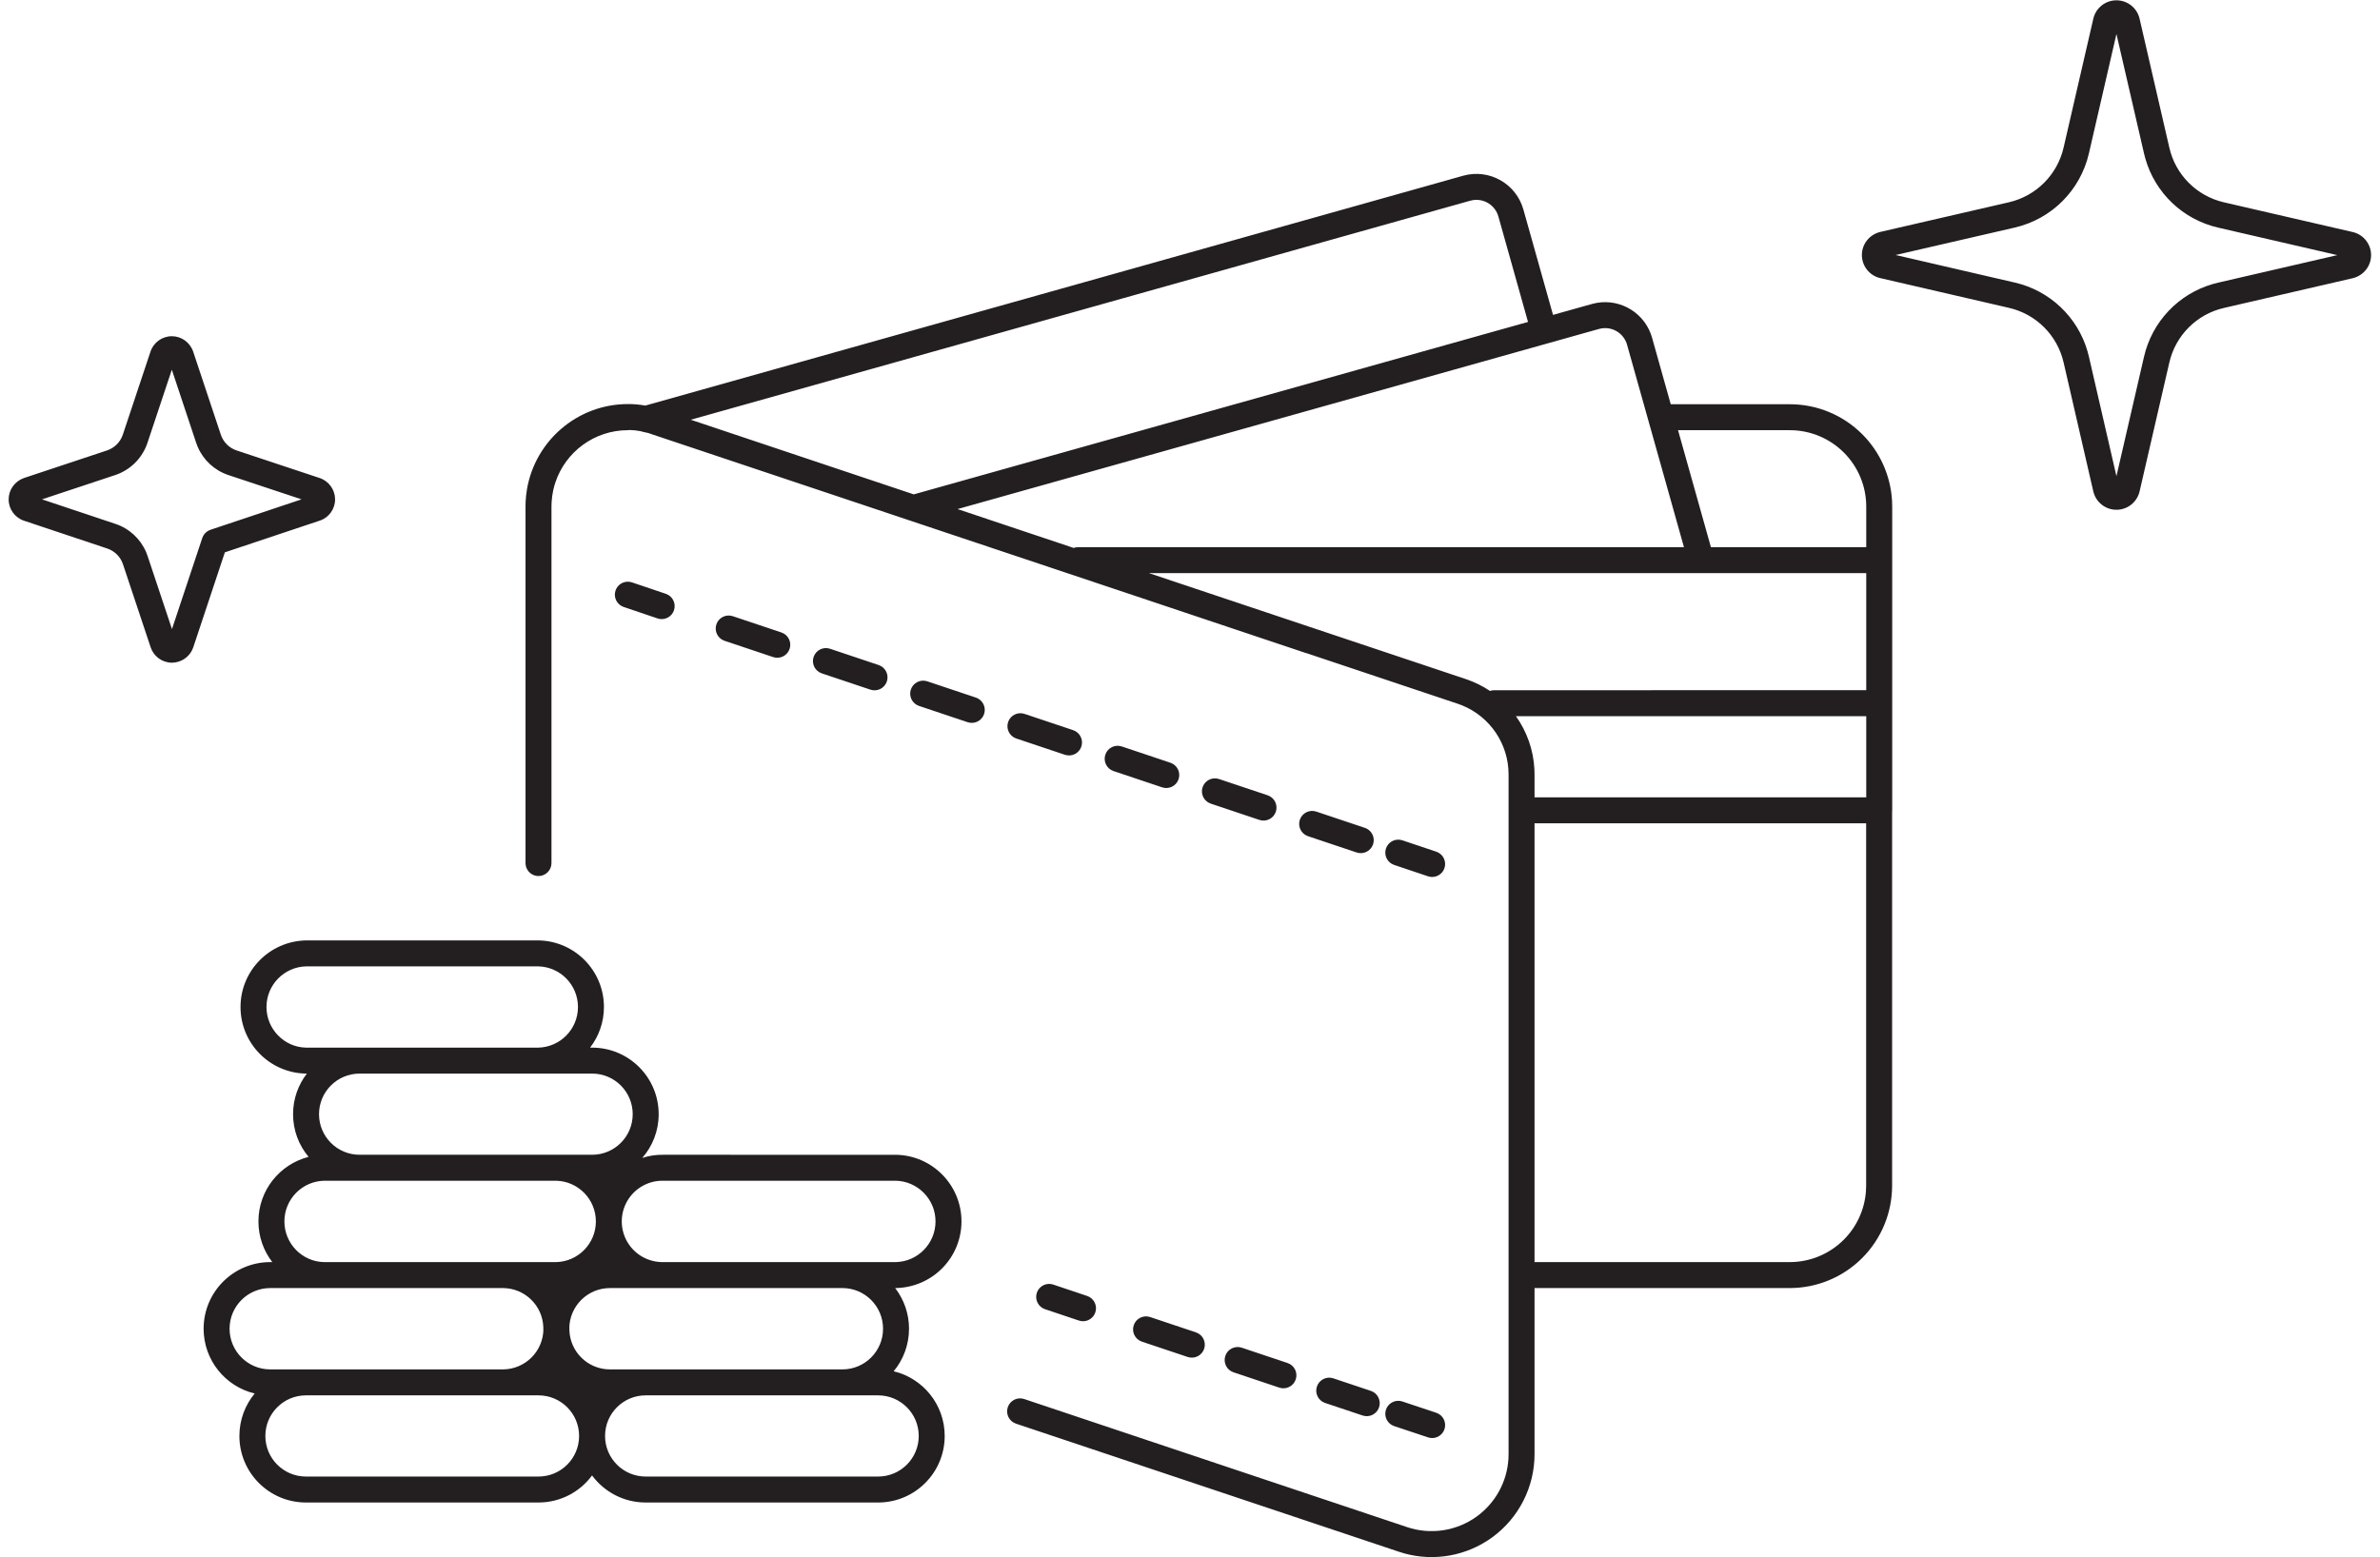 <svg width="220" height="144" viewBox="0 0 220 144" fill="none" xmlns="http://www.w3.org/2000/svg">
<path d="M140.817 19.369L140.817 19.37L143.557 29.116L147.147 28.109C149.42 27.467 151.779 28.688 152.593 30.865L152.709 31.216L154.438 37.377L165.44 37.378C167.95 37.375 170.36 38.371 172.136 40.146C173.786 41.794 174.764 43.989 174.895 46.305L174.91 46.841V74.928L174.901 75.023L174.901 109.634C174.901 112.144 173.905 114.551 172.131 116.327C170.357 118.102 167.95 119.1 165.44 119.1L141.848 119.1L141.848 134.406C141.865 137.484 140.392 140.381 137.894 142.181C135.552 143.868 132.581 144.395 129.821 143.639L129.273 143.47L93.913 131.638C93.285 131.428 92.946 130.748 93.156 130.12C93.343 129.561 93.901 129.231 94.464 129.312L94.675 129.362L130.04 141.196C132.22 141.938 134.623 141.579 136.491 140.233C138.235 138.977 139.311 137.007 139.436 134.872L139.448 134.412V71.613C139.45 68.797 137.742 66.278 135.162 65.226L134.747 65.072L120.773 60.395L120.709 60.382L103.901 54.753L60.34 40.182L59.998 40.063L59.911 40.037C59.75 39.995 59.588 39.959 59.424 39.929C59.343 39.914 59.267 39.892 59.195 39.865C58.862 39.8 58.522 39.767 58.179 39.761L58.036 39.778C54.922 39.78 52.279 41.797 51.341 44.596C51.26 44.836 51.193 45.081 51.139 45.331C51.061 45.688 51.01 46.053 50.989 46.426L50.977 46.841V79.803C50.977 80.466 50.439 81.003 49.777 81.003C49.188 81.003 48.698 80.578 48.596 80.019L48.577 79.803L48.577 46.802L48.589 46.365C48.597 46.184 48.611 46.005 48.63 45.828C48.652 45.626 48.68 45.425 48.714 45.227C49.479 40.771 53.354 37.376 58.023 37.361C58.572 37.357 59.118 37.405 59.649 37.502L135.258 16.247C137.655 15.577 140.142 16.974 140.817 19.369ZM49.803 86.955C53.151 87.029 55.826 89.764 55.826 93.112C55.826 94.526 55.349 95.83 54.544 96.871L54.733 96.869C58.131 96.869 60.886 99.624 60.886 103.023C60.886 104.571 60.315 105.986 59.37 107.067C59.999 106.861 60.667 106.761 61.347 106.776L82.849 106.777C86.199 106.85 88.876 109.587 88.876 112.938C88.876 116.289 86.199 119.026 82.822 119.1L82.746 119.1C83.549 120.141 84.027 121.445 84.027 122.861C84.027 124.357 83.494 125.728 82.608 126.795C85.313 127.438 87.325 129.872 87.325 132.776C87.325 136.174 84.57 138.929 81.171 138.929H59.684C57.651 138.929 55.849 137.944 54.728 136.425C53.611 137.944 51.809 138.929 49.777 138.929H28.282C24.884 138.929 22.129 136.174 22.129 132.776C22.129 131.284 22.66 129.916 23.543 128.85C20.836 128.206 18.822 125.769 18.822 122.861C18.822 119.459 21.58 116.7 24.982 116.7L25.172 116.703C24.367 115.661 23.889 114.354 23.889 112.938C23.889 110.073 25.846 107.657 28.525 106.97C27.628 105.903 27.09 104.526 27.09 103.023C27.09 101.61 27.566 100.308 28.367 99.269L28.256 99.269C24.908 99.195 22.233 96.46 22.233 93.112C22.233 89.764 24.908 87.029 28.282 86.955L49.803 86.955ZM81.171 129.022H59.684C57.611 129.022 55.93 130.703 55.93 132.776C55.93 134.849 57.611 136.529 59.684 136.529H81.171C83.244 136.529 84.925 134.849 84.925 132.776C84.925 130.703 83.244 129.022 81.171 129.022ZM49.777 129.022H28.282C26.209 129.022 24.529 130.703 24.529 132.776C24.529 134.849 26.209 136.529 28.282 136.529H49.777C51.85 136.529 53.53 134.849 53.53 132.776C53.53 130.703 51.85 129.022 49.777 129.022ZM129.421 129.538L129.632 129.588L132.764 130.632C133.393 130.841 133.733 131.521 133.523 132.149C133.337 132.708 132.779 133.039 132.216 132.958L132.005 132.908L128.873 131.864C128.244 131.655 127.905 130.975 128.114 130.346C128.301 129.788 128.858 129.457 129.421 129.538ZM121.732 128.205C121.942 127.576 122.622 127.237 123.25 127.448L126.72 128.609C127.348 128.819 127.687 129.499 127.477 130.128C127.267 130.756 126.587 131.095 125.958 130.885L122.489 129.724C121.86 129.513 121.521 128.833 121.732 128.205ZM113.265 125.371C113.475 124.743 114.155 124.404 114.784 124.614L119.017 126.031C119.646 126.241 119.985 126.921 119.774 127.55C119.564 128.178 118.884 128.517 118.255 128.307L114.022 126.89C113.394 126.68 113.055 126 113.265 125.371ZM46.472 119.1H24.982C22.905 119.1 21.221 120.784 21.221 122.861C21.221 124.938 22.905 126.622 24.982 126.622H46.472C48.549 126.622 50.233 124.938 50.233 122.861L50.228 122.98L50.223 122.861C50.223 122.821 50.223 122.78 50.224 122.74C50.167 120.719 48.508 119.1 46.472 119.1ZM77.866 119.1H56.384C54.307 119.1 52.623 120.784 52.623 122.861L52.628 122.738L52.633 122.861C52.633 122.894 52.632 122.927 52.632 122.96C52.677 124.992 54.34 126.622 56.384 126.622H77.866C79.943 126.622 81.627 124.938 81.627 122.861C81.627 120.784 79.943 119.1 77.866 119.1ZM104.799 122.538C105.009 121.909 105.689 121.57 106.317 121.781L110.551 123.198C111.179 123.408 111.518 124.088 111.308 124.716C111.098 125.345 110.418 125.684 109.789 125.473L105.556 124.057C104.927 123.846 104.588 123.166 104.799 122.538ZM97.151 118.728L97.362 118.779L100.494 119.83C101.122 120.041 101.46 120.721 101.249 121.349C101.062 121.908 100.504 122.237 99.941 122.156L99.73 122.105L96.598 121.054C95.97 120.843 95.631 120.163 95.842 119.535C96.03 118.976 96.588 118.647 97.151 118.728ZM82.796 109.176H61.321C59.957 109.146 58.684 109.857 57.993 111.033C57.302 112.209 57.302 113.667 57.993 114.844C58.684 116.02 59.957 116.731 61.347 116.7L82.796 116.701C84.841 116.656 86.476 114.984 86.476 112.938C86.476 110.892 84.841 109.221 82.796 109.176ZM172.501 76.127H141.848V116.7L165.439 116.7C167.313 116.7 169.109 115.955 170.433 114.63C171.637 113.426 172.361 111.831 172.482 110.144L172.501 109.635L172.501 76.127ZM51.399 109.176H29.969C27.924 109.221 26.289 110.892 26.289 112.938C26.289 114.984 27.924 116.656 29.943 116.7L51.399 116.701C53.445 116.656 55.08 114.984 55.08 112.938C55.08 110.892 53.445 109.221 51.399 109.176ZM54.733 99.269H33.243C31.17 99.269 29.489 100.95 29.489 103.023C29.489 105.096 31.17 106.776 33.243 106.776H54.733C56.806 106.776 58.486 105.096 58.486 103.023C58.486 100.95 56.806 99.269 54.733 99.269ZM49.75 89.355H28.309C26.266 89.399 24.633 91.069 24.633 93.112C24.633 95.156 26.266 96.825 28.282 96.869L49.75 96.87C51.793 96.825 53.426 95.156 53.426 93.112C53.426 91.069 51.793 89.399 49.75 89.355ZM129.424 77.65L129.634 77.7L132.766 78.751C133.395 78.962 133.733 79.643 133.522 80.271C133.335 80.829 132.777 81.159 132.213 81.077L132.003 81.027L128.871 79.976C128.243 79.765 127.904 79.084 128.115 78.456C128.302 77.898 128.861 77.568 129.424 77.65ZM120.153 75.8C120.364 75.171 121.044 74.832 121.672 75.043L126.167 76.549C126.795 76.759 127.134 77.439 126.923 78.068C126.713 78.696 126.033 79.035 125.404 78.824L120.91 77.319C120.281 77.108 119.943 76.428 120.153 75.8ZM111.164 72.789C111.375 72.16 112.055 71.821 112.683 72.032L117.178 73.537C117.806 73.748 118.145 74.428 117.934 75.056C117.724 75.685 117.044 76.024 116.415 75.813L111.921 74.308C111.292 74.097 110.954 73.417 111.164 72.789ZM172.51 66.22L140.128 66.221C141.131 67.631 141.741 69.32 141.835 71.117L141.848 71.614L141.848 73.728H172.51V66.22ZM102.175 69.777C102.386 69.149 103.066 68.81 103.694 69.021L108.189 70.526C108.817 70.737 109.156 71.417 108.945 72.045C108.735 72.674 108.055 73.013 107.426 72.802L102.932 71.296C102.303 71.086 101.965 70.406 102.175 69.777ZM93.186 66.766C93.397 66.138 94.077 65.799 94.705 66.01L99.2 67.515C99.828 67.726 100.167 68.406 99.956 69.034C99.746 69.663 99.066 70.001 98.437 69.791L93.943 68.285C93.314 68.075 92.975 67.395 93.186 66.766ZM84.197 63.755C84.407 63.127 85.088 62.788 85.716 62.998L90.21 64.504C90.839 64.715 91.178 65.395 90.967 66.023C90.757 66.651 90.077 66.99 89.448 66.78L84.954 65.274C84.325 65.064 83.986 64.383 84.197 63.755ZM172.51 52.994H106.205L135.509 62.796C136.308 63.064 137.053 63.434 137.729 63.887L137.898 63.84L138.113 63.821L172.51 63.82V52.994ZM75.208 60.744C75.418 60.115 76.099 59.777 76.727 59.987L81.221 61.493C81.85 61.703 82.189 62.383 81.978 63.012C81.768 63.64 81.088 63.979 80.459 63.769L75.965 62.263C75.336 62.053 74.997 61.372 75.208 60.744ZM15.888 31.088C16.776 31.092 17.564 31.658 17.855 32.509L20.412 40.19C20.64 40.879 21.18 41.42 21.869 41.649L29.553 44.201C30.397 44.486 30.969 45.274 30.975 46.175C30.974 47.074 30.395 47.87 29.551 48.142L20.785 51.072L17.866 59.852C17.615 60.602 16.965 61.138 16.183 61.254L15.884 61.277C14.99 61.27 14.2 60.693 13.925 59.849L11.366 52.17C11.137 51.483 10.596 50.944 9.904 50.715L2.235 48.153C1.38 47.877 0.801 47.081 0.8 46.188C0.795 45.298 1.355 44.503 2.214 44.2L9.893 41.649C10.583 41.419 11.124 40.878 11.354 40.188L13.913 32.507C14.195 31.662 14.986 31.09 15.888 31.088ZM66.219 57.733C66.429 57.104 67.109 56.766 67.738 56.976L72.232 58.482C72.861 58.692 73.2 59.372 72.989 60.001C72.778 60.629 72.099 60.968 71.47 60.757L66.975 59.252C66.347 59.041 66.008 58.361 66.219 57.733ZM15.884 34.184L13.631 40.947C13.162 42.353 12.059 43.457 10.651 43.926L3.884 46.172L10.661 48.438C11.94 48.86 12.97 49.809 13.5 51.035L13.643 51.411L15.896 58.169L18.698 49.746C18.793 49.459 18.992 49.222 19.251 49.077L19.456 48.986L27.874 46.172L21.111 43.926C19.832 43.5 18.804 42.549 18.277 41.322L18.134 40.947L15.884 34.184ZM58.209 53.799L58.419 53.85L61.549 54.908C62.177 55.121 62.514 55.802 62.301 56.43C62.113 56.988 61.554 57.316 60.991 57.233L60.78 57.182L57.651 56.123C57.023 55.911 56.686 55.23 56.898 54.602C57.087 54.044 57.646 53.716 58.209 53.799ZM148.057 30.363L147.798 30.419L88.515 47.071L99.246 50.665C99.307 50.643 99.37 50.626 99.435 50.614L99.651 50.595L155.66 50.594L150.399 31.87C150.106 30.838 149.092 30.205 148.057 30.363ZM165.441 39.778L155.113 39.777L158.153 50.594H172.51L172.51 46.841C172.511 44.966 171.766 43.169 170.44 41.844C169.114 40.519 167.316 39.776 165.441 39.778ZM195.638 0.028C196.66 0.028 197.547 0.735 197.776 1.73L200.527 13.653C201.1 16.164 203.057 18.126 205.567 18.706L217.531 21.468C218.499 21.717 219.176 22.59 219.176 23.59C219.176 24.59 218.499 25.463 217.502 25.719L205.572 28.475C203.062 29.051 201.102 31.011 200.526 33.522L197.773 45.454C197.536 46.441 196.653 47.136 195.638 47.136C194.623 47.136 193.74 46.441 193.5 45.443L190.752 33.511C190.175 31 188.213 29.04 185.699 28.465L173.752 25.703C172.784 25.454 172.107 24.581 172.107 23.58C172.107 22.58 172.784 21.707 173.781 21.451L185.699 18.703C188.211 18.123 190.172 16.162 190.752 13.651L193.5 1.731C193.729 0.735 194.615 0.028 195.638 0.028ZM136.165 18.503L135.906 18.558L63.853 38.811L84.466 45.712L141.245 29.767L138.506 20.02C138.215 18.985 137.201 18.348 136.165 18.503ZM195.637 3.142L193.091 14.191C192.304 17.596 189.645 20.255 186.239 21.042L175.227 23.58L186.237 26.126C189.483 26.869 192.053 29.317 192.966 32.492L193.091 32.973L195.637 44.028L198.187 32.984C198.932 29.74 201.38 27.173 204.553 26.26L205.034 26.136L216.053 23.59L205.027 21.044C201.783 20.295 199.219 17.844 198.311 14.671L198.187 14.19L195.637 3.142Z" fill="#231F20"/>
</svg>
